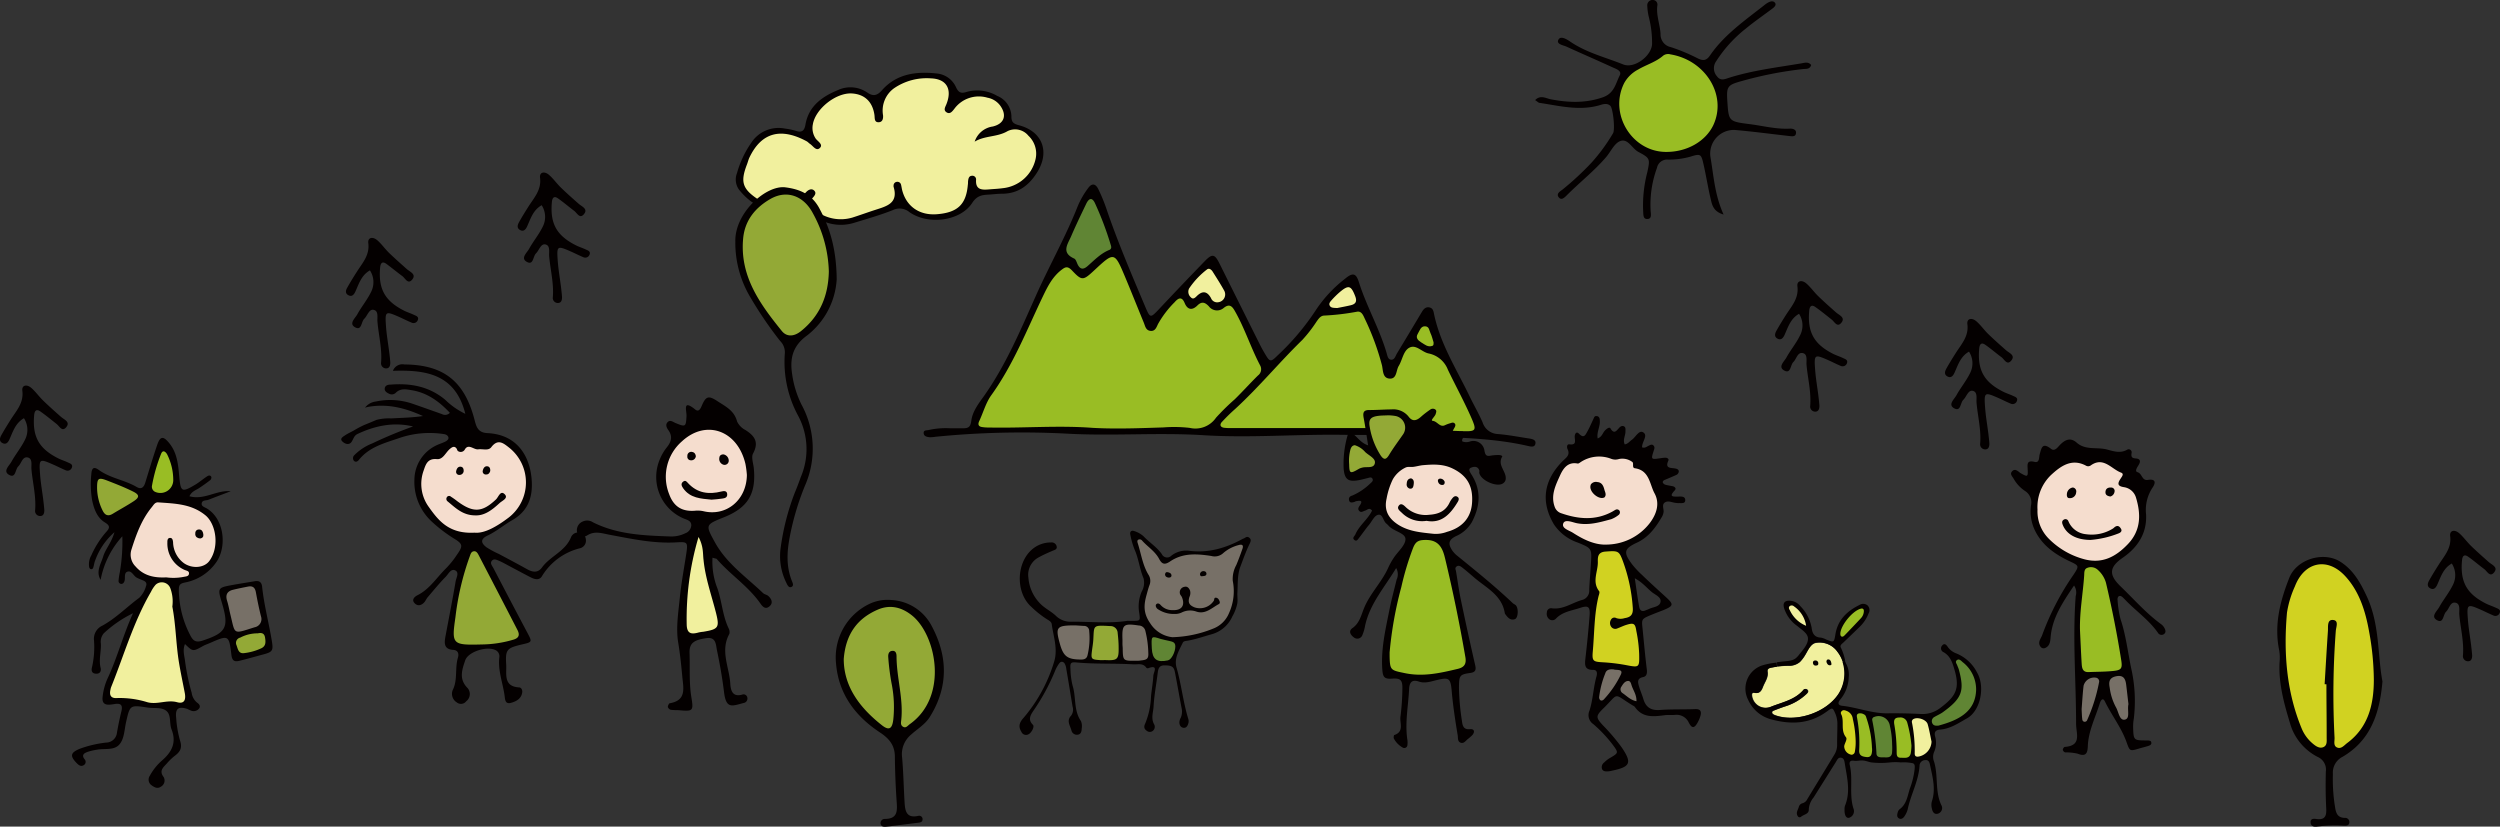 <?xml version="1.0" encoding="UTF-8"?> <svg xmlns="http://www.w3.org/2000/svg" viewBox="0 0 600 198.38"><rect x="0" y="0" width="600" height="198.38" fill="#333333" stroke="none"/><defs><style>.cls-1{fill:#040000;}.cls-2{fill:#f1f09e;}.cls-3{fill:#608534;}.cls-4{fill:#99bd24;}.cls-5{fill:#d1d221;}.cls-6{fill:#93a936;}.cls-7{fill:#f5ddce;}.cls-8{fill:#777067;}</style></defs><g id="レイヤー_2" data-name="レイヤー 2"><g id="レイヤー_1-2" data-name="レイヤー 1"><path class="cls-1" d="M88.78,64.89c-2.08,1.19-2.64,3.24-3.49,5.09-.33.72-.82,1.33-1.68.87S83,69.6,83.36,69c.72-1.28,1.48-2.52,2.27-3.75,1.34-2.13,3.14-4,2.76-6.91-.17-1.34,1.06-1.67,2.24-.61,1,.89,1.76,2,2.72,2.94,1.4,1.35,2.86,2.64,4.31,3.93.78.68,2.3,1.21,1.28,2.48s-1.65-.26-2.35-.79c-1.27-.94-2.49-1.95-3.76-2.89-1-.77-1.49-.37-1.6.83-.45,5.1,1.13,8,5.77,10.34.75.38,1.58.62,2.35,1,.53.24,1.26.45.91,1.27a1.08,1.08,0,0,1-1.52.57c-1-.4-2-.93-3-1.37-3.25-1.42-3.36-1.37-3.1,2.29.15,2.06.51,4.11.77,6.16.11.85.21,1.7.26,2.55,0,.65-.17,1.31-.88,1.37a1.22,1.22,0,0,1-1.33-1.39c.27-3.32-.59-6.54-.87-9.81-.09-1,.33-2.6-.93-2.85-1.1-.22-1.47,1.41-2.24,2.15s-.58,3-2.27,2c-1.46-.88.11-2.15.62-3.1,1-1.81,2.33-3.39,3.25-5.27A5.16,5.16,0,0,0,88.78,64.89Z"></path><path class="cls-1" d="M431.77,75.31c-2.09,1.2-2.64,3.25-3.49,5.1-.33.71-.83,1.32-1.68.86s-.62-1.25-.25-1.9c.71-1.27,1.48-2.52,2.26-3.75,1.35-2.12,3.14-4,2.77-6.91-.17-1.33,1.06-1.66,2.23-.6,1,.89,1.77,2,2.72,2.93,1.4,1.36,2.86,2.65,4.32,3.94.77.68,2.3,1.21,1.28,2.47s-1.65-.26-2.36-.78c-1.27-1-2.48-2-3.76-2.9-1-.76-1.49-.36-1.6.83-.45,5.11,1.13,8,5.77,10.34.76.38,1.58.62,2.36,1,.52.24,1.25.45.91,1.28a1.1,1.1,0,0,1-1.53.57c-1-.41-2-.94-3-1.38-3.24-1.42-3.36-1.36-3.09,2.3.15,2.06.51,4.1.77,6.16.1.84.2,1.69.26,2.54,0,.65-.17,1.31-.88,1.38a1.22,1.22,0,0,1-1.33-1.39c.27-3.33-.59-6.54-.88-9.81-.09-1,.34-2.6-.92-2.85s-1.48,1.4-2.24,2.14-.59,3-2.27,2c-1.46-.87.1-2.15.61-3.09,1-1.82,2.34-3.39,3.25-5.28A5.14,5.14,0,0,0,431.77,75.31Z"></path><path class="cls-1" d="M588.43,135.24c-2.09,1.19-2.64,3.24-3.49,5.09-.33.71-.82,1.33-1.68.87s-.62-1.25-.25-1.91c.71-1.27,1.48-2.51,2.26-3.74,1.35-2.13,3.15-4,2.77-6.91-.17-1.34,1.06-1.67,2.23-.61,1,.89,1.77,2,2.73,2.94,1.39,1.35,2.85,2.64,4.31,3.93.77.68,2.3,1.21,1.28,2.47s-1.65-.25-2.36-.78c-1.26-.94-2.48-2-3.75-2.89-1-.77-1.5-.37-1.6.83-.46,5.1,1.12,8,5.76,10.33.76.39,1.59.63,2.36,1,.53.24,1.26.45.91,1.27a1.09,1.09,0,0,1-1.52.57c-1-.41-2-.93-3-1.37-3.25-1.42-3.37-1.37-3.1,2.29.15,2.06.51,4.11.77,6.16.1.85.2,1.7.26,2.54,0,.66-.17,1.32-.88,1.38a1.22,1.22,0,0,1-1.33-1.39c.27-3.32-.59-6.54-.88-9.81-.08-1,.34-2.6-.92-2.85s-1.47,1.41-2.24,2.15-.59,3-2.27,2c-1.46-.88.1-2.15.62-3.1,1-1.81,2.33-3.39,3.25-5.27A5.16,5.16,0,0,0,588.43,135.24Z"></path><path class="cls-1" d="M472.56,84.39c-2.08,1.19-2.64,3.24-3.49,5.09-.33.72-.82,1.33-1.68.87s-.62-1.25-.25-1.91c.71-1.27,1.48-2.51,2.26-3.74,1.35-2.13,3.15-4,2.77-6.91-.17-1.34,1.06-1.67,2.24-.61,1,.89,1.76,2,2.72,2.94,1.39,1.35,2.85,2.64,4.31,3.93.78.68,2.3,1.21,1.28,2.47s-1.65-.25-2.35-.78c-1.27-.94-2.49-2-3.76-2.89-1-.77-1.5-.37-1.6.83-.45,5.1,1.12,8,5.76,10.33.76.39,1.59.63,2.36,1,.53.24,1.26.45.91,1.27a1.08,1.08,0,0,1-1.52.57c-1-.41-2-.93-3-1.37-3.25-1.42-3.36-1.37-3.1,2.29.15,2.06.51,4.11.77,6.16.1.85.21,1.7.26,2.55,0,.65-.17,1.31-.88,1.37a1.22,1.22,0,0,1-1.33-1.39c.27-3.32-.59-6.54-.87-9.81-.09-1,.33-2.6-.93-2.85-1.1-.22-1.47,1.41-2.24,2.15s-.58,3-2.27,2c-1.46-.88.11-2.15.62-3.1,1-1.81,2.33-3.39,3.25-5.27A5.16,5.16,0,0,0,472.56,84.39Z"></path><path class="cls-1" d="M130,49.25c-2.09,1.19-2.64,3.24-3.49,5.09-.33.71-.82,1.33-1.68.87s-.62-1.25-.25-1.91c.71-1.27,1.48-2.51,2.26-3.74,1.35-2.13,3.15-4,2.77-6.91-.17-1.34,1.06-1.67,2.23-.61,1,.89,1.77,2,2.73,2.94,1.39,1.35,2.85,2.64,4.31,3.93.77.68,2.3,1.21,1.28,2.47s-1.65-.25-2.36-.78c-1.26-.94-2.48-2-3.75-2.89-1-.77-1.5-.37-1.6.82-.46,5.11,1.12,8,5.76,10.34.76.39,1.59.63,2.36,1,.53.24,1.25.44.91,1.27a1.09,1.09,0,0,1-1.52.57c-1-.41-2-.93-3-1.37-3.25-1.42-3.37-1.37-3.1,2.29.15,2.06.51,4.11.77,6.16.1.85.2,1.69.26,2.54,0,.66-.17,1.32-.88,1.38a1.21,1.21,0,0,1-1.33-1.39c.27-3.33-.59-6.54-.88-9.81-.09-1,.34-2.6-.92-2.85-1.11-.22-1.48,1.41-2.24,2.15s-.59,3-2.27,2c-1.46-.88.1-2.15.62-3.1,1-1.81,2.33-3.39,3.25-5.27A5.16,5.16,0,0,0,130,49.25Z"></path><path class="cls-1" d="M5.75,100.37c-2.09,1.2-2.64,3.25-3.49,5.1-.33.71-.82,1.32-1.68.86s-.62-1.25-.25-1.9c.71-1.27,1.48-2.51,2.26-3.75,1.35-2.12,3.15-4,2.77-6.91-.17-1.33,1.06-1.66,2.23-.6,1,.89,1.77,2,2.73,2.93,1.39,1.36,2.85,2.65,4.31,3.94.77.68,2.3,1.21,1.28,2.47s-1.65-.26-2.36-.78c-1.26-1-2.48-2-3.75-2.9-1-.76-1.5-.36-1.6.83-.46,5.11,1.12,8,5.76,10.34.76.39,1.59.62,2.36,1,.53.24,1.25.44.91,1.27a1.09,1.09,0,0,1-1.52.57c-1-.41-2-.94-3-1.37-3.25-1.43-3.37-1.37-3.1,2.29.15,2.06.51,4.11.77,6.16.1.84.2,1.69.26,2.54,0,.65-.17,1.32-.88,1.38a1.21,1.21,0,0,1-1.33-1.39c.27-3.33-.59-6.54-.88-9.81-.09-1,.34-2.6-.92-2.85s-1.47,1.4-2.24,2.14-.59,3-2.27,2c-1.46-.88.1-2.16.62-3.1,1-1.82,2.33-3.39,3.25-5.28A5.16,5.16,0,0,0,5.75,100.37Z"></path><path class="cls-2" d="M435.85,154.32c-1.32.19-2,1.94-2.64,3A8.37,8.37,0,0,1,432,158.9a4,4,0,0,1-2.79.91c-.87,0-1.76.08-2.62.18-.39,0-.76.11-1.13.18-.59.11-1.32.19-1.18,1.05.21,1.41-.68,2.45-1.12,3.63-.33.87-.79,1.68-2,1.41-.5-.12-.68.17-.63.63a3.29,3.29,0,0,0,4.48,2.74c2.71-1.08,5.74-1.6,7.82-4a.64.64,0,0,1,1-.1c.37.39.07.73-.2,1a13,13,0,0,1-4.83,2.89c-.93.31-1.85.66-2.77,1-.3.13-.83.22-.63.73.07.22.43.39.7.49,5,1.8,12.21-.61,15.18-5.07a9.07,9.07,0,0,0,1-7.82,8,8,0,0,0-1.21-2.26A5.27,5.27,0,0,0,435.85,154.32Z"></path><path class="cls-1" d="M442.84,158.57a12.92,12.92,0,0,0-1-3.07c-.38-.61.21-.95.58-1.3,1.31-1.26,2.63-2.52,3.93-3.79a8.89,8.89,0,0,0,2.11-3.19,1.57,1.57,0,0,0-.23-1.9,1.6,1.6,0,0,0-1.91-.15c-3,1.46-5.24,3.58-5.81,7-.34,2.06-.33,2.06-2.24,1.31a4.15,4.15,0,0,0-1.26-.45c-1.55-.07-2.06-1-2.22-2.38a9.93,9.93,0,0,0-2.69-5.16,3.44,3.44,0,0,0-2.33-1.3c-1.44-.15-2,.5-1.55,1.88a8.36,8.36,0,0,0,2.35,3.56c.33.3.72.56,1.07.85.8.66,2.1,1.47,2.26,2.58.19,1.44-1.27,3-2.07,4a4.94,4.94,0,0,1-.85.92c-.94.73-2.3.66-3.44.82l-1.09.14.1,1c.86-.1,1.75-.16,2.62-.18a4,4,0,0,0,2.79-.91,8.37,8.37,0,0,0,1.23-1.61c.68-1,1.32-2.78,2.64-3a5.27,5.27,0,0,1,5.16,2.22,8,8,0,0,1,1.21,2.26Z"></path><path class="cls-1" d="M463.63,192.39a3.33,3.33,0,0,0,0,1.57c.14.78.52,1.59,1.47,1.32a1.41,1.41,0,0,0,.92-1.85c-1.72-3.38-.76-7.21-1.86-10.68a3,3,0,0,1,0-2.22,5.48,5.48,0,0,0,.27-3.78c-.31-1.12.19-1.58,1.21-1.65,2.45-.19,4.42-1.57,6.44-2.7,3.22-1.78,4.42-7.58,2.41-11a9.7,9.7,0,0,0-4.9-4.55,4.36,4.36,0,0,1-2.15-1.62c-.29-.43-.74-.95-1.26-.37a1,1,0,0,0,.13,1.59c1.77.9,2.28,2.62,2.76,4.26,1.38,4.66.28,6.45-3.51,9.28a7,7,0,0,1-4.71,1.36c-2.63-.13-5.3-.19-8-.15-3.68,0-7.12-1.41-10.73-1.81-.84-.08-1.19-.56-.54-1.4a8.8,8.8,0,0,0,2.11-5.38,5.63,5.63,0,0,0-.49-3.06,4.58,4.58,0,0,1-.41-1l-.62.23a9.07,9.07,0,0,1-1,7.82c-3,4.46-10.14,6.87-15.18,5.07-.27-.1-.63-.27-.7-.49-.2-.51.33-.6.63-.73.92-.37,1.84-.72,2.77-1a13,13,0,0,0,4.83-2.89c.27-.25.57-.59.2-1a.64.64,0,0,0-1,.1c-2.08,2.36-5.11,2.88-7.82,4a3.29,3.29,0,0,1-4.48-2.74c-.05-.46.13-.75.63-.63,1.21.27,1.67-.54,2-1.41.44-1.18,1.33-2.22,1.12-3.63-.14-.86.59-.94,1.18-1.05.37-.07.74-.13,1.13-.18l-.1-1a20,20,0,0,0-3.2.6,5.87,5.87,0,0,0-3.61,8.37,8.37,8.37,0,0,0,5.5,4.65c4.8,1.31,9.27,1.14,13.42-1.91,1.33-1,1.35-.9,2,.56a6.27,6.27,0,0,1,.48,2.67c0,1.58-.07,3.17-.06,4.76a4.4,4.4,0,0,1-.65,2.37c-2.16,3.58-4.34,7.12-6.5,10.69a1.8,1.8,0,0,1-1.17,1,1.24,1.24,0,0,0-.89.94c-.22.7-.75,1.39-.24,2.15a.52.52,0,0,0,.79.16c.63-.58,1.91-.62,1.86-1.75a4.88,4.88,0,0,1,1.15-2.88l5.32-8.47c.32-.5.56-1.2,1.29-1.08s.79.85.89,1.44c.53,3.35,1.42,6.69.05,10.06a2.37,2.37,0,0,0-.12.89c-.06,1.41.41,2.26,1.17,2a1.66,1.66,0,0,0,.95-2.24c-1.05-3.42-.05-7-.86-10.37-.17-.71.06-1.2,1-1.05.72.11,1.45-.13,2.17-.06s1.35.35,2,.46a19.83,19.83,0,0,0,4.49,0,13,13,0,0,1,2.57,0,10.92,10.92,0,0,1,2.91.2c.57.21.45.9.42,1.42a19,19,0,0,1-1.13,4.62c-.58,1.78-.76,3.75-2.47,5a1.44,1.44,0,0,0-.46.77c-.15.52-.26,1.09.29,1.42s1.05-.07,1.34-.51a5.63,5.63,0,0,0,.76-1.63c.73-3.55,2.62-6.8,2.85-10.49a1.36,1.36,0,0,1,1.29-1.35c.94-.14,1.12.58,1.25,1.28C463.85,186.58,464.63,189.44,463.63,192.39Z"></path><path class="cls-1" d="M438.34,158.85c.14.41.33.84.84.82s.37-.37.31-.66-.22-.72-.65-.75S438.37,158.52,438.34,158.85Z"></path><path class="cls-1" d="M435.66,158.52c-.29,0-.56.15-.55.53s.22.71.68.69.61-.15.6-.52A.66.66,0,0,0,435.66,158.52Z"></path><path class="cls-3" d="M465.18,174.16c4.87-1.3,8.93-3.33,9.09-8.59a8.31,8.31,0,0,0-3.26-6.68c-.36-.33-.84-.86-1.35-.46s-.07.84.08,1.26.3.69.4,1.06c1.33,5,.85,6.78-3.86,10.18-.61.44-1.32.73-2,1.13a1.14,1.14,0,0,0-.51,1.56C464.09,174.22,464.64,174.18,465.18,174.16Z"></path><path class="cls-3" d="M454.11,178.73a21.19,21.19,0,0,0-.53-4.49,2.74,2.74,0,0,0-3.71-2.19.68.68,0,0,0-.52.86,53,53,0,0,1,1,7.85c0,1.1,1,1,1.73,1s1.79.21,2-1A12.48,12.48,0,0,0,454.11,178.73Z"></path><path class="cls-2" d="M463.57,178c-.3-1.4-.53-2.82-.93-4.2-.31-1.06-2.25-1.74-3.28-1.29a.75.75,0,0,0-.49.9,34.25,34.25,0,0,1,.66,7.43c0,.72.43.85,1.07.71A3.8,3.8,0,0,0,463.57,178Z"></path><path class="cls-4" d="M458.75,178.94a30.09,30.09,0,0,0-1-5.47,1.68,1.68,0,0,0-1.86-1.27c-1.06,0-1.42.42-1.28,1.54a38.88,38.88,0,0,1,.59,6.73c0,.72,0,1.4,1,1.39s2.06.27,2.38-1.07A13,13,0,0,0,458.75,178.94Z"></path><path class="cls-4" d="M449.27,179.45a24.85,24.85,0,0,0-1.25-6.9c-.16-.42-.18-.88-.67-1.1a1.72,1.72,0,0,0-1.3-.21c-.58.23-.4.75-.33,1.17a32.8,32.8,0,0,1,.48,7.66c-.07,1.29.76,1.5,1.7,1.62,1.19.15,1.35-.7,1.4-1.58A3.31,3.31,0,0,0,449.27,179.45Z"></path><path class="cls-5" d="M445.35,177.57a26.29,26.29,0,0,0-.67-5,2.32,2.32,0,0,0-1.39-1.91c-.4-.15-.87-.39-1.27,0s-.15.71,0,1.06c.57,1.68-.27,3.59,1,5.2.42.51-.31,1.41-.41,2.16a2.08,2.08,0,0,0,1.78,2.06.84.84,0,0,0,.77-.7A12.73,12.73,0,0,0,445.35,177.57Z"></path><path class="cls-4" d="M446.71,146.05l-.21.06c-1.94.57-4.67,3.91-4.82,5.88,0,.3,0,.62.28.77s.58-.1.78-.31c1.3-1.35,2.59-2.7,3.87-4.07a2.56,2.56,0,0,0,.71-1.62C447.35,146.33,447.22,146,446.71,146.05Z"></path><path class="cls-2" d="M433.47,150.19a6.88,6.88,0,0,0-2.91-4.66.8.8,0,0,0-1-.08c-.38.3-.2.7,0,1A7.33,7.33,0,0,0,433.47,150.19Z"></path><path class="cls-1" d="M228.12,102.79c1,0,2,0,3,0,1.29,0,1.81-.31,2-1.84.28-2.19,1.72-4.07,3-5.85,5.29-7.48,8.8-15.86,12.5-24.14,3.23-7.23,7.14-14.13,10.05-21.51a20.27,20.27,0,0,1,2.48-4.3c.9-1.25,1.79-1.12,2.47.3a40.09,40.09,0,0,1,1.9,4.6c2.74,8.08,6.11,15.91,9.42,23.76,1.07,2.52,1.22,2.48,3,.62q5.55-5.91,11.18-11.73c1.83-1.89,2.41-1.76,3.57.57q4.78,9.62,9.58,19.22c.39.8.82,1.57,1.27,2.33,1.23,2.11,1.4,2.15,3.08.49a59.47,59.47,0,0,0,9.19-10.89,31.34,31.34,0,0,1,7-7.52c1.83-1.52,2.63-1.38,3.32.8,1.83,5.82,4.93,11.14,6.65,17,.18.63.31,1.51,1,1.62.93.14,1.12-.89,1.5-1.51,2-3.3,4-6.64,6-10,.41-.69,1-1.26,1.89-1,.75.21.87.89,1,1.56,1.49,7.17,5.43,13.29,8.54,19.76,1,2.08,2.18,4.1,3.11,6.23a4,4,0,0,0,3.68,2.81c2.53.2,5,.7,7.56,1.08.67.1,1.51.3,1.46,1.06-.08,1.14-1.09.89-1.81.72-7.81-1.81-15.8-1.92-23.75-2.36-7-.38-13.94-.22-20.91-.32-11.07-.15-22.16.79-33.19.1s-21.9.24-32.87-.38a208.83,208.83,0,0,0-31.52.76,7.43,7.43,0,0,1-1.32.11c-.66-.07-1.44-.2-1.47-1s.75-.6,1.25-.75A19.11,19.11,0,0,1,228.12,102.79Z"></path><path class="cls-4" d="M262.3,102.69c-8.17-.63-16.35.07-24.53-.08-.66,0-1.33,0-2-.11-.85-.09-1.15-.55-.79-1.36,1-2.11,1.6-4.44,2.93-6.29,5.28-7.34,8.54-15.7,12.4-23.76,1.11-2.31,2.24-4.56,4.3-6.21,1-.78,1.55-1.15,2.69.05,2.39,2.53,2.66,2.41,5.33-.06,4.8-4.47,4.84-4.47,7.39,1.59,1.54,3.67,3,7.36,4.52,11.05.32.81.47,1.78,1.57,1.9s1.41-.78,1.79-1.6a23.49,23.49,0,0,1,4-5.27c.87-1,1.73-1.48,2.42.19s1.83,1.8,3.05.59c1.07-1.06,1.84-.76,2.76.2a2.45,2.45,0,0,0,3.57.38c1.47-1.18,2.11-.26,2.76.91,2.34,4.15,3.77,8.72,6,12.94a1.87,1.87,0,0,1-.55,2.37C300,92,298.21,94,296.34,95.83a55,55,0,0,0-4.49,4.41,6,6,0,0,1-6.33,2.45,33.11,33.11,0,0,0-6.3-.11C273.58,102.76,268,103,262.3,102.69Z"></path><path class="cls-4" d="M323.28,102.73H295.75a11.85,11.85,0,0,1-2-.07c-.91-.15-1.07-.77-.49-1.4,1-1.06,2-2.07,3.06-3C302.07,93,307,87,312.53,81.61A32.87,32.87,0,0,0,316,77.14c.47-.64.91-1.34,1.75-1.4a58.18,58.18,0,0,0,7.88-.92c1.2-.26,1.59,1,2,1.84a61.87,61.87,0,0,1,4,10.86c.36,1.27.08,3.32,2,3.35,1.65,0,1.41-2,2.07-3.05.91-1.5,1.11-3.74,2.68-4.44s2.92,1.16,4.54,1.46a6.27,6.27,0,0,1,4.58,3.91c1.77,3.69,3.73,7.28,5.39,11s1.55,3.86-2.44,3.71-7.74-.28-11.6-.52C333.68,102.64,328.48,102.77,323.28,102.73Z"></path><path class="cls-3" d="M266.68,59.2a.67.67,0,0,1-.44.78c-2.1.85-3.61,2.48-5.27,3.92-1,.86-1.75.76-2.34-.45-.24-.5-.42-1.22-.83-1.4-3.2-1.42-1.52-3.49-.72-5.36,1.13-2.63,2.38-5.22,3.62-7.8.52-1.07,1.28-1.75,2.05-.22a77,77,0,0,1,3.86,10.21A1.65,1.65,0,0,1,266.68,59.2Z"></path><path class="cls-2" d="M292.36,72.54a1.57,1.57,0,0,1-1.72-1c-.95-1.69-2.06-1.81-3.42-.47-.39.39-.88.86-1.39.31a1.78,1.78,0,0,1-.46-2.12,19.36,19.36,0,0,1,4.28-4.57c.51-.43,1.07,0,1.38.49.94,1.49,1.91,3,2.75,4.52A1.89,1.89,0,0,1,292.36,72.54Z"></path><path class="cls-2" d="M320.91,73.93c-.85-.06-1.47,0-1.77-.57s.17-1,.53-1.42a22,22,0,0,1,1.89-1.85c2.12-1.78,2.71-1.55,3.69,1,.49,1.27.11,1.89-1.08,2.17S321.8,73.75,320.91,73.93Z"></path><path class="cls-4" d="M344.06,82.17c0,.3.06.7-.28.83-1.07.41-1.85-.32-2.66-.81s-1.46-1.13-.83-2.12c.43-.7.67-1.79,1.71-1.76s1,1,1.33,1.68S343.82,81.43,344.06,82.17Z"></path><path class="cls-1" d="M186.39,50.35c-3.87,0-6.68-1.94-9-4.8a4.16,4.16,0,0,1-.51-4,24,24,0,0,1,3.4-7.25,7.8,7.8,0,0,1,8.11-3.44,16.18,16.18,0,0,1,2.51.51c1.48.52,2.14.1,2.41-1.47.76-4.43,4-6.72,7.77-8.27a7.12,7.12,0,0,1,7.08.59c1.33.92,2.32.8,3.52-.57,3.54-4,8.32-4.56,13.27-4a5.62,5.62,0,0,1,4.5,3.3c.69,1.49,1.41,1.48,2.72,1.06a9.46,9.46,0,0,1,7.15,1,5.44,5.44,0,0,1,3.42,5c0,1.37.59,1.72,1.81,2.05,5.73,1.52,7.48,6.47,4.28,11.44-2,3.12-4.58,5-8.4,5-1.07,0-2.14.15-3.21.21-1.61.08-2.79.29-3.9,2-2.82,4.35-10.53,5.38-15.06,2.2a3.69,3.69,0,0,0-4.06-.45c-3,1.18-6.09,2.06-9.16,3a10.78,10.78,0,0,1-10.29-2.12c-2-1.66-3.79-2.12-6.12-1.23A9.07,9.07,0,0,1,186.39,50.35Z"></path><path class="cls-2" d="M233.92,34c2.44-1.5,5.4-1.05,7.9-2.53a4.11,4.11,0,0,1,5,1.11,5.87,5.87,0,0,1,1.72,5.59,9,9,0,0,1-7.92,7c-1.06.15-2.13.19-3.2.28-1.73.15-3.33.17-3.16-2.32a.89.89,0,0,0-1.05-.94c-.66.06-.78.63-.86,1.17-.05.32,0,.64-.07,1-.41,4.71-2.45,6.65-7.39,7.05-4.21.34-7.38-1.86-8.38-5.82-.1-.42-.15-.85-.26-1.26a.89.89,0,0,0-1-.69.88.88,0,0,0-.79.87.84.84,0,0,0,0,.31c1.21,4-1.71,4.68-4.42,5.56-1.83.59-3.64,1.26-5.48,1.84A9.84,9.84,0,0,1,196,50.73c-1.29-.83-2.2-1.83-.84-3.38.43-.5.84-1.09.19-1.66s-1.45-.06-1.93.47c-1.63,1.77-3.82,2.31-6,2.83a6,6,0,0,1-4.67-.63c-4.59-2.83-5.18-4.49-3.47-8.92.19-.5.31-1,.53-1.52,3-6.4,7.84-7.23,13.81-4,.28.15.49.42.76.6.76.49,1.5,1.84,2.38,1s-.48-1.56-1-2.27a4.51,4.51,0,0,1-.68-3.38c.61-3.75,5.58-7.68,9.39-7.44,3.07.2,4.95,2,5.4,5.18.1.7-.09,1.72.95,1.73s1.18-.94,1.11-1.68a6.6,6.6,0,0,1,2.66-6.49,13.88,13.88,0,0,1,8.85-2.36c3.73.13,5.12,2.57,3.72,6.14-.27.7-.82,1.46,0,2s1.35-.17,1.84-.78a7.3,7.3,0,0,1,8-2.72A4.89,4.89,0,0,1,240,25.28c1.71,2.32,1.09,4.4-1.73,5.08A5.35,5.35,0,0,0,233.92,34Z"></path><path class="cls-1" d="M413.66,51.49c-2.42-.72-2.73-2.23-3.05-3.54-.68-2.84-1.13-5.74-1.78-8.59-.55-2.44-.73-2.51-3.14-1.76a18.86,18.86,0,0,1-5.42.7,2.47,2.47,0,0,0-2.6,2,25.67,25.67,0,0,0-1.51,10.42c.06.69.26,1.73-.65,1.83-1.22.14-1.08-1-1.15-1.82a31.51,31.51,0,0,1,1-9.42c.67-3.17.71-3.33-2.16-4.86-1.55-.83-2.51-3.34-4.4-2.57-1.39.57-2.21,2.5-3.31,3.8-2.87,3.35-6.35,6.07-9.45,9.18-.48.47-1.21,1.27-1.84.61-.89-.94.24-1.55.84-2A69.86,69.86,0,0,0,382,39,43.61,43.61,0,0,0,387.12,32c.56-.85,0-6-.64-6.61-.88-.78-1.9-.32-2.78-.08-4.79,1.32-9.45.09-14.14-.61-.32,0-.6-.35-1.13-.67,1.28-1.31,2.57-.44,3.7-.21,4.26.82,8.38,1,12.62-.49,2.73-1,3-3.31,4-5.26.54-1.1-.93-1.54-1.76-1.92-3.65-1.68-7.35-3.27-11-4.94-.81-.37-2.49-.58-2-1.63s1.87-.27,2.83.39c3.87,2.66,8.44,3.77,12.73,5.49,2.72,1.11,6.92-2.1,6.95-5a25.21,25.21,0,0,0-.73-6.17,13.44,13.44,0,0,1-.42-2.88A1.27,1.27,0,0,1,396.77,0a1.1,1.1,0,0,1,1,1.29c-.33,2.37.64,4.57.76,6.88A3.09,3.09,0,0,0,401,11.31,44.36,44.36,0,0,1,407.44,14c1.35.66,2.13.55,3-.75,3.46-5,8.43-8.4,13.11-12.1a5,5,0,0,1,.92-.6c.58-.3,1.27-.37,1.6.24.24.45-.23.92-.62,1.21-2.14,1.62-4.36,3.13-6.43,4.84a31.9,31.9,0,0,0-7.11,7.81,2.91,2.91,0,0,0,.18,3.68c.91,1.21,1.95.62,3,.3,5.62-1.76,11.44-2.45,17.22-3.42.78-.13,1.67-.46,2.37.38-.32,1.14-1.31.89-2.09,1a90.79,90.79,0,0,0-14.7,2.9c-3.32.91-3.55,1.32-3.33,4.76.32,4.87.32,4.9,5.33,5.54,3.26.41,6.46,1.28,9.8,1.08.59,0,1.36.22,1.36.93,0,1.07-.88.93-1.59.85-4.37-.49-8.72-1.08-13.1-1.46a5.68,5.68,0,0,0-5.86,6.46C411.28,42.11,411.5,46.72,413.66,51.49Z"></path><path class="cls-4" d="M399.81,36.46c-8.2-.05-13.72-9.17-10-16.53a8.09,8.09,0,0,1,3.36-3.25c2-1.18,4.25-1.79,6-3.33a2,2,0,0,1,1.74-.3c8.46,1.41,13.63,9.85,10.28,17C409.38,33.83,405,36.5,399.81,36.46Z"></path><path class="cls-1" d="M571.79,163.54c-.68,8.09-3.09,14.29-9.57,18.09a4.25,4.25,0,0,0-2.33,4.13,42.29,42.29,0,0,0,.42,7.29c.26,1.52.29,3.3,2.62,3.24a1,1,0,0,1,.92,1c0,.84-.7.91-1.29.87a34.37,34.37,0,0,0-6.57.23c-.63.08-1.29-.09-1.42-.82-.19-1.15.72-1.12,1.41-1,2.11.26,2.41-.84,2.31-2.62-.15-2.92-.16-5.85-.09-8.77a3.31,3.31,0,0,0-1.94-3.51,13.09,13.09,0,0,1-6.71-8.28c-1.42-4.68-2.69-9.37-2.46-14.33a11.39,11.39,0,0,0-.07-2.92c-1.28-6.12.19-11.85,2.42-17.48,1.76-4.44,8.19-6.44,12.28-3.82,3,1.92,4.68,4.82,6.17,8C571.2,149.67,570.58,157.26,571.79,163.54Z"></path><path class="cls-5" d="M558.34,164.23c0,4.27.07,8.54.06,12.8,0,.81.16,1.85-.77,2.27s-1.86-.22-2.61-.87a9.37,9.37,0,0,1-2.58-3.5c-3.73-9-4.4-18.39-3.56-27.93a24.28,24.28,0,0,1,1.9-6.28c2.27-5.89,7.77-7.1,12.07-2.45,3.39,3.67,4.86,8.42,5.72,13.24a65.75,65.75,0,0,1,1.15,11.62c0,5.84-1.27,11.38-6.37,15.18-.74.55-1.49,1.58-2.53,1.05-.86-.44-.48-1.54-.53-2.35a200.17,200.17,0,0,1,.3-25.57c.07-1,.81-2.57-.73-2.65-1.38-.07-1.09,1.62-1.16,2.65-.29,4.25-.53,8.51-.79,12.77Z"></path><path class="cls-1" d="M213.87,144a11.57,11.57,0,0,1,9.73,6.23c3.91,7.3,4.05,14.67-.46,21.86-1.13,1.8-3,2.86-4.51,4.25a6.09,6.09,0,0,0-2.12,5.51c.31,3.52.37,7.06.58,10.58.12,2.06.35,4.06,3.33,3.37a.81.81,0,0,1,1,.79c0,.62-.4.79-.93.85-2.53.31-5.06.64-7.6.94-.61.08-1.31.12-1.53-.6a1,1,0,0,1,1-1.24c3.14,0,3-2,2.83-4.26q-.36-5.3-.42-10.61c0-2.71-1.25-4.34-3.56-5.87-5.94-3.91-10-9.29-10.57-16.67A14.23,14.23,0,0,1,208.53,145,10.09,10.09,0,0,1,213.87,144Z"></path><path class="cls-6" d="M202.5,158.14c.48-6,3.28-9.72,8.17-11.83,3-1.29,5.76-.56,8.2,1.39,5.86,4.69,8.86,19.48-.55,26.12-.47.34-.89,1-1.57.61s-.51-1.06-.45-1.63c.55-5.15-1.12-10.14-1.13-15.26,0-.63-.14-1.32-.89-1.34-1,0-1.16.84-1.1,1.55a57,57,0,0,0,.77,6.13,28.78,28.78,0,0,1,.45,8.73c-.25,2.29-1,2.8-2.7,1.48C206.33,169.88,202.49,164.74,202.5,158.14Z"></path><path class="cls-1" d="M29.36,128.71a21.42,21.42,0,0,0-5.21,10.45c-1.21-2,.09-3.84.62-5.61s2-3.31,2.7-5.82a16.23,16.23,0,0,0-4.63,6.79c-.23.53-.27,1.14-.46,1.69a.49.49,0,0,1-.67.36.76.76,0,0,1-.31-.46,4.31,4.31,0,0,1,.52-2.83,22.06,22.06,0,0,1,3.62-5.67c.83-.9.9-1.45-.36-2.22-1.94-1.19-2.66-3.33-3.09-5.46a23,23,0,0,1-.17-6.14c.1-1.54.63-1.85,1.8-1,2.76,2,6.2,2.39,9.07,4.08,1.21.71,1.77,0,2.1-1.12.93-3,1.82-6,2.83-8.95.73-2.15,1.46-2.22,2.91-.43,1.9,2.34,2.14,5.19,2.39,8,.33,3.69.61,3.88,3.85,1.95,1-.6,1.88-1.38,2.85-2,.33-.23.77-.32,1,.14a.86.86,0,0,1-.25.76c-.84.66-1.72,1.28-2.62,1.88s-1.8.78-2.39,2c3.56,1,6.51-1.54,9.91-1.2-1.78.68-3.57,1.35-5.35,2.05-.59.23-1.53,0-1.62.92-.07.66.73.86,1.2,1.14,4.21,2.49,4.89,9.08,2.39,12.8a11.82,11.82,0,0,1-7.64,5c-1.22.26-1.44.63-1.43,1.9a24,24,0,0,0,2.7,10.68c.67,1.35,1.33,1.9,2.95,1.37,5.71-1.86,6.45-3.16,4.71-9-1.1-3.69-1.1-3.7,2.66-4.39,1.73-.31,3.46-.58,5.19-.87,1-.18,1.65.13,1.78,1.32.46,4.38,1.61,8.64,2.33,13,.4,2.38.15,2.66-2.15,3.27-1.89.51-3.77,1.05-5.66,1.51-1.14.28-1.72,0-1.89-1.41-.59-4.84-.66-4.83-5.22-2.84-.54.23-1.1.42-1.61.7-2.41,1.35-2.41,1.36-4.31-.48-.61,1.41-.16,2.74,0,4A52.73,52.73,0,0,0,46,166.27a3.73,3.73,0,0,0,1.2,2.28c.47.34,1,.75.64,1.41a1.65,1.65,0,0,1-1.82.65,8.18,8.18,0,0,1-1.06-.47c-2.14-.68-2.93-.09-2.68,2.12a26.16,26.16,0,0,0,.93,5.48c.6,1.77,0,2.74-1.31,3.69A13.76,13.76,0,0,0,40,183.28c-.85.92-1.87,1.72-.72,3.22a1.68,1.68,0,0,1-.68,2.31c-.76.55-1.52.17-2.16-.3a1.64,1.64,0,0,1-.48-2.33,13.28,13.28,0,0,1,2.92-3.66c2.33-2,3.54-4.29,2.3-7.44-.57-1.44-.05-3.43-1.21-4.43s-3-.59-4.51-.83c-4.26-.66-4.26-.64-5.19,3.43-.43,1.9-.42,4.16-1.71,5.52s-3.51.82-5.31,1.16a14.29,14.29,0,0,0-2.28.54c-.77.29-1.46.72-.69,1.72a.92.92,0,0,1-.26,1.49c-.6.32-1.08,0-1.54-.46-1.76-1.77-1.61-2.59.73-3.54a27.08,27.08,0,0,1,6.27-1.46,2.63,2.63,0,0,0,2.58-2.32c.3-1.73.65-3.46,1.07-5.16s-.3-2-1.69-1.76a11.13,11.13,0,0,1-1.16.14c-1.27.08-1.79-.53-1.66-1.78a14.14,14.14,0,0,1,1.2-4.52c2.3-4.87,3.62-10.12,6.1-15.64a28.55,28.55,0,0,0-7,4.8,3.13,3.13,0,0,0-.71,2.49c.1,1.94-.55,3.87-.06,5.82.2.82-.17,1.39-1,1.4-1.09,0-1.31-.69-1.06-1.6a21.53,21.53,0,0,0,.47-6.4,3.46,3.46,0,0,1,2-3.53c3.27-1.79,5.88-4.5,8.86-6.69a6.2,6.2,0,0,0,1.61-2.76c.29-.69,0-1.12-.65-1.39s-1.09-.42-1.6-.71c-.74-.42-1.17-1.64-2.07-1.44-1.05.23-.58,1.47-.82,2.25-.13.41-.37.73-.79.72a.7.7,0,0,1-.64-.82,15.38,15.38,0,0,1,.3-2A43.07,43.07,0,0,0,29.36,128.71Z"></path><path class="cls-2" d="M41.36,145.58c.81,4.2.86,8.48,1.48,12.7.41,2.7,1,5.36,1.51,8.05.33,1.79-.24,2.64-1.85,2.2-2.42-.66-4.71.65-7.14,0a22.26,22.26,0,0,0-7.22-1c-1.47.12-1.95-.6-1.63-2a3.65,3.65,0,0,1,.14-.57c3.1-7.68,5.38-15.71,9.59-22.93a7.37,7.37,0,0,1,1.12-1.7,2.18,2.18,0,0,1,3.53.88A9.14,9.14,0,0,1,41.36,145.58Z"></path><path class="cls-7" d="M39.91,138.57c-2.77.14-5.38-.32-7.38-2.62a4,4,0,0,1-1-4c1.15-3.64,2.43-7.22,4.9-10.23.45-.55.76-1.21,1.55-1.15,4,.29,7.95.34,11.32,3.1,2.6,2.14,3.42,7.69.91,11-1.26,1.66-4.11,1.86-6.07.49a6.41,6.41,0,0,1-2.6-5c-.05-.44-.12-1.09-.74-1.06s-.64.65-.63,1.12a6.89,6.89,0,0,0,4.11,6.55c.42.2,1.08.23,1.08.81,0,.79-.75.75-1.28.87A12.76,12.76,0,0,1,39.91,138.57Z"></path><path class="cls-8" d="M59.63,140.76c1.14-.18,1.6.37,1.79,1.42.35,1.92.74,3.83,1.21,5.72a2,2,0,0,1-1.54,2.65c-5.25,1.65-4.6,1.81-5.77-2.94-.28-1.14-.47-2.3-.82-3.42-.43-1.4,0-2.29,1.41-2.64C57.14,141.25,58.39,141,59.63,140.76Z"></path><path class="cls-6" d="M23.3,117.11c0-2.35.29-2.61,2.52-1.74C27.9,116.18,30,117,32,118c1.49.75,1.5,1.35.12,2.27-1.62,1.07-3.36,2-5,3-1.25.79-2,.32-2.54-.84A12.51,12.51,0,0,1,23.3,117.11Z"></path><path class="cls-4" d="M41.58,115.07A3.09,3.09,0,0,1,37.14,118a1.36,1.36,0,0,1-.65-1.51,39.2,39.2,0,0,1,2.18-7.59c.41-1,1.06-.52,1.45.16A13.79,13.79,0,0,1,41.58,115.07Z"></path><path class="cls-6" d="M61.88,152c.86-.19,1.56-.06,1.73,1s.24,2-.84,2.56a13.32,13.32,0,0,1-4.19,1.19c-1.34.18-1.49-1-1.81-1.88a1.3,1.3,0,0,1,.88-1.84A9,9,0,0,1,61.88,152Z"></path><path class="cls-1" d="M48.06,129.24c-.63-.05-1.14-.33-1.2-1s.24-1.18.94-1.17.93.6,1,1.19S48.6,129.14,48.06,129.24Z"></path><path class="cls-1" d="M335.08,136.33c-2.76,4.6-6.27,8.5-7.44,13.75a10.3,10.3,0,0,1-.67,2.34,1.29,1.29,0,0,1-2,.59c-.86-.61-1.4-1.55-.39-2.26,1.69-1.18,2.07-3,2.74-4.67,1.41-3.56,4.25-6.27,5.82-9.75a17.89,17.89,0,0,1,1.34-2.42c1-1.54,2.88-3.08,2.83-4.56s-2.89-1.81-4.08-3.21a4.47,4.47,0,0,0-.44-.43c-.83-.6-.9-2.25-1.89-2.18s-1.57,1.49-2.27,2.35c-.84,1-1.61,2.13-2.43,3.18-.29.36-.6,1-1.17.51s.08-.89.26-1.32c.94-2.18,3-3.6,4-5.7-.65-.85-1.15-.15-1.67,0s-.94.56-1.4.08-.13-.92.16-1.36c.78-1.16.08-1.17-.81-1-.19,0-.38.15-.57.21-.52.15-1.08.26-1.23-.43s.31-1,.81-1.13a14.37,14.37,0,0,0,4.31-2.91c.31-.27.7-.59.55-1-.24-.67-.82-.35-1.28-.25s-1.19.31-1.79.43c-2.7.55-3.65,0-3.89-2.65a24.69,24.69,0,0,1,.9-7.91c.27-1.13.92-.84,1.57-.32,1,.81,1.7,2,3.4,2.58-.38-2.38-.67-4.47-1.06-6.53-.24-1.25-.12-2,1.42-1.95,1.74,0,3.48-.14,5.22-.15a4.68,4.68,0,0,1,4.1,1.69c1,1.36,2,1,3.09,0a22.29,22.29,0,0,1,2.19-1.68,1,1,0,0,1,1.15,0c.41.31.21.7.1,1.1-.18.62-1.38,1.56-.69,1.64,1.13.12,1.71,1.69,3,1a7.51,7.51,0,0,1,1.15-.42c.39-.13.81-.32,1.14.08s-.05.91-.29,1.33a6.74,6.74,0,0,0-.35.82,1.91,1.91,0,0,0,.62.2c.78,0,1.59-.88,2.31-.17s-.89,1.27-.47,2.1a2.64,2.64,0,0,0,1.84,0,2.66,2.66,0,0,1,3.44,2.16c.23,1.41.69,1.4,1.73,1.21a11.11,11.11,0,0,1,1.83-.11c.31,0,.82.19.71.38-1.27,2.1,1.16,3.6.82,5.53a1.39,1.39,0,0,1-.71.94c-1.51.9-5.21-.76-5.6-2.51-.05-.19.05-.42,0-.61-.35-1.09-1.25-1-2-.69s-.26,1,0,1.47c2.52,3.82,2.25,7.69.21,11.58a8.15,8.15,0,0,1-3.85,3.39c-1.71.86-1.93,1.79-.89,3.38a6.06,6.06,0,0,0,1.25,1.33c4.53,3.68,9.07,7.34,13.31,11.36.22.21.54.31.74.53.68.72.56,3-.22,3.3-1.06.39-1.71-.35-2.27-1.12a.84.84,0,0,1-.16-.27c-.66-4.26-4.25-6-7.13-8.4-1-.85-2-1.74-3.06-2.56-.39-.31-.89-.66-1.38-.29s-.22.74-.15,1.15c.38,2.22.67,4.46,1.13,6.67q1.67,8,3.48,15.9c.27,1.2,0,1.68-1.25,1.85-2.55.35-2.61.67-2.65,3.53a58.71,58.71,0,0,0,.71,7.95c.15,1.16.34,2.17,2,2,1-.09,1.15.69.48,1.44a11.08,11.08,0,0,1-1.15,1c-.45.4-.85,1-1.53.84-.9-.25-.7-1.11-.81-1.8-.59-3.53-1.13-7.07-1.44-10.64-.27-3.12-.66-3.33-3.64-2.61-1.4.34-2.81.84-4.23.35-1.75-.61-2.28.33-2.35,1.75-.19,4-1,7.94-.46,11.95a4.86,4.86,0,0,1,.05,1.52.75.75,0,0,1-1.13.62,5.4,5.4,0,0,1-2.12-2.17c-.11-.21,0-.79.07-.83,2.47-.8,1.29-2.9,1.51-4.42a57.75,57.75,0,0,0,.46-6.44c.07-2.31-.33-2.86-2.6-2.68-1.74.13-2.07-.49-2.2-2-.4-5,.75-9.79,1.71-14.6.48-2.41,1.13-4.78,1.71-7.17A3,3,0,0,0,335.08,136.33Z"></path><path class="cls-4" d="M333.51,156.58a90.81,90.81,0,0,1,2.81-15.7,67.84,67.84,0,0,1,2.83-9.41c.63-1.54,1.32-1.9,3.13-1.88,3.39,0,4.09,2.54,4.59,4.64q2.79,11.66,4.82,23.48c.28,1.63-.23,2.44-1.87,2.83-4.19,1-8.32,1.94-12.72,1-3.31-.69-3.52-.65-3.59-4.05Z"></path><path class="cls-7" d="M344,128.11c-2.94-.32-5.91-.54-8.51-2.23-2.27-1.49-3.36-3.42-2.7-6.25a17.69,17.69,0,0,1,1.49-4.6,6.94,6.94,0,0,1,2.86-2.72c.74-.4,1.11-.19,1.9-.25s1.66-.35,2.51-.42c2.36-.2,4.67-.31,6.92.73,3.6,1.68,5.12,4.25,4.82,8.37-.26,3.51-2.32,5.88-6,6.9A7.54,7.54,0,0,1,344,128.11Z"></path><path class="cls-6" d="M333.07,99.68a10.16,10.16,0,0,1,1.95.18,2.85,2.85,0,0,1,1.64,4.5c-1.11,1.6-2.28,3.16-3.28,4.82-.69,1.13-1.21,1.28-2,.16a18.07,18.07,0,0,1-2.64-6.83c-.37-1.91.25-2.52,2.28-2.73C331.65,99.71,332.27,99.72,333.07,99.68Z"></path><path class="cls-6" d="M325.17,106.85a5.58,5.58,0,0,1,2.48,1.64c.87.83,2.49,1.5,2.33,2.6-.21,1.46-2,.82-3.09,1.15a3.19,3.19,0,0,0-.84.33c-2,1.17-2.21,1.08-2.25-1.12a10.56,10.56,0,0,1,.32-3.62C324.29,107.34,324.53,106.9,325.17,106.85Z"></path><path class="cls-1" d="M342.38,125a6.87,6.87,0,0,1-5.92-1.91c-.53-.51-1.29-1-.74-1.74s1.23-.06,1.71.41a6.92,6.92,0,0,0,5.63,1.78c2.24-.14,3.93-.91,4.88-3a5.23,5.23,0,0,1,.66-1c.27-.33.64-.59,1.06-.38.61.3.49.8.21,1.28C348.12,123.35,346,125.69,342.38,125Z"></path><path class="cls-1" d="M338.65,114.8c.73.27.71.87.63,1.48s-.24,1.06-.9,1a1,1,0,0,1-.77-1.15C337.64,115.42,337.88,114.9,338.65,114.8Z"></path><path class="cls-1" d="M346.73,115.66c0,.38-.09.63-.4.71a1,1,0,0,1-1.16-.67c-.19-.44,0-.82.49-.83A1.15,1.15,0,0,1,346.73,115.66Z"></path><path class="cls-1" d="M371.25,147a1.61,1.61,0,0,0,.54,1.58,1.19,1.19,0,0,0,1.62-.09c1.58-1.69,3.8-1.92,5.8-2.59s2.46-.29,2.29,1.89c-.26,3.41-.61,6.82-1,10.23-.16,1.48-.28,2.78,1.85,2.75,1,0,1,.78.83,1.49-.79,2.73-.84,5.64-1.71,8.31a2.59,2.59,0,0,0,.94,3.23,32.47,32.47,0,0,1,4.62,4.9c1.48,2,1.44,2-.7,3.25A6.73,6.73,0,0,0,385,183a1.39,1.39,0,0,0-.51,1.57c.3.66,1,.57,1.54.55a4.47,4.47,0,0,0,.86-.16c4.43-.91,4.83-1.87,2.32-5.58a49.47,49.47,0,0,0-4.56-5.36c-1.61-1.77-1.7-2.15,0-3.85,4.13-4,2.25-3.88,7.22-.85a1.68,1.68,0,0,1,.48.32c1.86,2.72,4.55,2.35,7.25,2,.77-.09,1.57,0,2.35-.06a3.21,3.21,0,0,1,3.35,1.83c.75,1.46,1.34,1.42,2.13,0a7.22,7.22,0,0,0,.68-1.62c.29-1.07,0-1.66-1.28-1.61-2.83.12-5.68,0-8.5.22-2.11.14-3.35-.67-3.93-2.66-.3-1-.74-2-1.05-3.05s-.44-1.89,1-2.19c.89-.18,1-1,.88-1.88-.4-3.2-.68-6.41-1-9.61-.27-2.43-.3-2.44,2-3.41,1-.42,2-.78,3-1.18,2.43-1,2.51-1.36.63-3.08S396,139.85,394.1,138a21.61,21.61,0,0,1-2.4-2.57c-2.11-2.81-2-3.74,1.16-5.19,2.84-1.33,4.51-3.66,6-6.19a3.29,3.29,0,0,0,.39-1.1c.13-.82-.56-1.88.42-2.42.79-.44,1.72.12,2.59.17a3.79,3.79,0,0,0,.58.05c.64-.05,1.62.22,1.62-.72s-.93-.87-1.63-.85c-1.23,0-2.45.16-.88-1.5.46-.49-.06-.91-.55-1s-1.16-.19-1.72-.35a1,1,0,0,1-.6-.5c-.09-.29.15-.53.45-.65.9-.38,1.81-.75,2.7-1.16a1,1,0,0,0,.68-.87c0-.44-.39-.62-.8-.7-1-.22-2.64.1-1.69-1.93.17-.36-.28-.68-.72-.67a9.28,9.28,0,0,0-1.17.12c-2.31.34-2.32.34-1.62-1.85.13-.39.27-.77,0-1.11-.4-.54-.86-.21-1.3,0s-.81.58-1.51.36c-.06-1.38,1.52-2.83.26-3.61-1-.62-1.8,1.15-2.72,1.8-.55.37-.95,1-1.71,1.09-.52-1.14.23-2.14.18-3.18,0-.39.08-.84-.25-1.08-.48-.34-.94-.06-1.28.31-.66.73-1.21,1.57-2.07.11-.24-.41-.84.06-1.22.41-.64.59-.76,1.61-1.85,2-.29-1.54.65-2.86.51-4.28,0-.51-.12-1-.72-1.08s-.65.39-.82.72c-.48,1-.89,2-1.4,2.9s-.84,1.87-2.08.59c-.6-.62-1,.06-1,.74,0,.87.54,2.07-1.26,1.83-.65-.09-.66.74-.47,1.12.73,1.47-.33,2.07-1.17,2.91-4.63,4.68-5.24,9.84-2.1,15.16a11.22,11.22,0,0,0,5.72,4.38c3.37,1.38,3.39,1.42,3.18,4.92-.12,2.15-.33,4.3-.41,6.45a2.28,2.28,0,0,1-1.72,2.41c-2.42.68-4.55,2.37-7.26,2A1,1,0,0,0,371.25,147Zm21.1-8.21c1.89,1,2.88,2.34,4.13,3.34.81.65,2.19,1.16,2.06,2.24-.15,1.28-1.74,1.28-2.75,1.77-.26.13-.54.22-.81.33-1,.44-1.46,0-1.61-1C393,143.41,392.73,141.32,392.35,138.78Z"></path><path class="cls-7" d="M388.57,110.16a2.81,2.81,0,0,1-2-.09,8,8,0,0,0-7.17.81c-.24.16-.54.41-.76.37-2.36-.46-3.46,1.16-4.22,2.83-1.07,2.37-2.3,4.79-1.29,7.57a2.45,2.45,0,0,0,1.63,1.55c4.11,1.42,8.19,1.77,12.18-.4.26-.14.5-.31.76-.44a.72.72,0,0,1,1,.25.78.78,0,0,1-.26,1,6.61,6.61,0,0,1-1.75,1c-2.73.74-5.42,1.55-8.34.94-1-.21-2.75-1-3.16.06-.46,1.2,1.37,1.66,2.28,2.24,2.48,1.6,5.3,3,8.17,2.85a13.29,13.29,0,0,0,10.18-5c1.82-2.32,2.58-4.91,1.26-7.32-1.17-2.16-1.21-5.51-4.72-6-.73-.1-.21-1.14-.57-1.48A4,4,0,0,0,388.57,110.16Z"></path><path class="cls-5" d="M393.4,157a33.66,33.66,0,0,0-.68-5.57c-.26-1.79-.62-2-2.33-1.48-.75.22-1.45.58-2.18.85a1.2,1.2,0,0,1-1.56-.43,1.53,1.53,0,0,1,0-1.67.91.91,0,0,1,1.27-.35,3.22,3.22,0,0,0,2,0c1.55-.23,2.08-.94,1.94-2.57a40,40,0,0,0-2.58-11.67c-.77-1.93-1.14-1.94-4-1.73-1.77.14-1.83,1.27-1.8,2.42.08,2.35-1.48,4.79.32,7.09.16.21,0,.75-.13,1.12-1.08,4.38-1,8.89-1.4,13.34-.21,2.31.08,2.47,2.41,2.6a43.7,43.7,0,0,1,5.81.72C393.43,160.23,393.46,160.15,393.4,157Z"></path><path class="cls-8" d="M387.25,160.65c-1-.08-1.74.09-2,1a21.83,21.83,0,0,0-1.45,5.62.94.94,0,0,0,.26.76c.38.24.75,0,1-.32A23.57,23.57,0,0,0,389,161.9C389.68,160.46,387.89,160.91,387.25,160.65Z"></path><path class="cls-8" d="M392.75,168.3c.06-1.49-.73-2.55-1.13-3.7-.18-.52-.28-1.27-1-1.16s-1.11.76-1.47,1.34a1.08,1.08,0,0,0,.25,1.56C390.4,167,391.27,168,392.75,168.3Z"></path><path class="cls-1" d="M381.69,116.74c-.13,1.4,1.89,3.11,3.17,2.72a.68.68,0,0,0,.24-.12c.45-.53.19-1.11,0-1.65-.25-1-.57-1.91-1.76-2a1.48,1.48,0,0,0-1.54.58A2,2,0,0,0,381.69,116.74Z"></path><path class="cls-1" d="M270.58,149c-4.29.67-8.84.19-13.38.21a5,5,0,0,1-3.72-1.35c-1.19-1.16-2.76-1.84-3.92-3.09a9.91,9.91,0,0,1-2.74-6.09,4.73,4.73,0,0,1,2.51-4.94c1.06-.59,2.17-1.07,3.28-1.55.47-.2,1.12-.32,1-1a1.21,1.21,0,0,0-1.36-1,6.86,6.86,0,0,0-3.87,1.15c-4.49,3-4.89,10.77-.8,14.36a23.12,23.12,0,0,0,3.74,2.95c.46.27,1,.59,1.09,1.11.39,3,1.56,6,.55,9.16a37.28,37.28,0,0,1-7.38,13.45c-.89,1-1.24,2-.46,3.23a1.2,1.2,0,0,0,1.67.65c.76-.31,1.55-1.87,1.12-2.29-1.17-1.14-.72-2.12,0-3.22a51,51,0,0,0,5.32-9.76,8.12,8.12,0,0,1,1-1.79c.41-.56,1-.42,1.31.1a3.51,3.51,0,0,1,.38,1.3c.52,3,1,6,1.5,9a2.42,2.42,0,0,1-.36,2.17c-1.19,1.26-.18,2.43.1,3.6a1.33,1.33,0,0,0,1.62.94c.69-.15.82-.85.83-1.46a3.23,3.23,0,0,0-.18-1.78c-1.79-2.58-1.12-5.7-2-8.48a18.12,18.12,0,0,1-.52-4.05c-.1-1.47.09-1.66,1.46-1.54,4.53.42,9.08.19,13.62.45,1.07.07,2.31-.38,3.13.81a.48.48,0,0,0,.4.14c2.65-1,1.32,1,1.28,1.78-.09,1.66-.4,3.31-.56,5a18.57,18.57,0,0,1-1.36,6.41c-.32.66-.43,1.29.32,1.79a1.15,1.15,0,0,0,1.27.17,1.25,1.25,0,0,0,.48-1.78c-.75-1.42-.16-2.82-.09-4.23.15-2.73.68-5.41,1-8.11.13-.94.36-1.77,1.64-1.73,1.7,0,2.23.3,2.49,1.67.56,2.9,1.06,5.81,1.62,8.71a3.71,3.71,0,0,1-.24,2.21,2.5,2.5,0,0,0-.32,1.06c0,.63.28,1.26,1,1.33s1-.52,1.17-1.14a1.75,1.75,0,0,0,0-.88c-1.26-4.06-1.67-8.31-2.84-12.39-.64-2.22.56-4.09,1.48-6,.21-.44.76-.42,1.21-.5,1.95-.34,3.8-1,5.7-1.53a7.66,7.66,0,0,0,5-4.31,10.44,10.44,0,0,0,1.19-3.13c.11-.74,0-1.53,0-2.29.15-2.17-.05-4.43.73-6.51.7-1.85,1.35-3.71,2.22-5.48.24-.5.46-1-.05-1.43s-.85-.13-1.25.1c-.14.07-.29.11-.42.18-4.06,2.21-8.3,3.46-13,2.8a5.78,5.78,0,0,0-4.07,1.21,1.41,1.41,0,0,1-2.29-.39c-1.19-1.69-3-2.81-4.39-4.28a6,6,0,0,0-2.15-1.22c-.76-.3-1.21.1-1,.91a19.61,19.61,0,0,0,1,3.48c1,2.23,1.21,4.67,2.16,6.92A4.29,4.29,0,0,1,274,142a9,9,0,0,0-.58,5.12c.26,1.88.24,1.88-1.65,1.89C271.43,149,271.13,149,270.58,149Z"></path><path class="cls-8" d="M281.37,152.93a28,28,0,0,0,9.76-2.05,6.68,6.68,0,0,0,3.82-3.7,12.74,12.74,0,0,0,.91-7.8,6.93,6.93,0,0,1,.85-3.77c.53-1.26,1-2.54,1.45-3.82.38-1-.09-1.24-1-.94a9,9,0,0,0-3.58,1.89,3,3,0,0,1-2.88.69c-3.37-.51-6.75-.8-9.85,1.3-1.36.92-2,.69-2.71-.69-1-1.8-2.71-2.82-4-4.26a.75.75,0,0,0-1-.22c-.27.2-.16.57-.07.85.81,2.51,1.15,5.19,2.54,7.49a2.72,2.72,0,0,1,.25,2.57c-.26.7-.45,1.44-.65,2.17-.69,2.42-.9,4.44.83,6.93A7.23,7.23,0,0,0,281.37,152.93Z"></path><path class="cls-8" d="M258.11,150.09c-4.54,0-4.84.37-3.78,4.27.86,3.2,1.83,3.92,5.16,3.93.79,0,1.32-.24,1.51-1a17.59,17.59,0,0,0,.41-5.83,1.22,1.22,0,0,0-1.31-1.24Z"></path><path class="cls-8" d="M269.39,154.42c0,.51.05.81.06,1.11.05,3.07.05,3.08,3.2,3.05.38,0,.76,0,1.13-.07,1.54-.14,1.91-.43,1.81-1.93a23.73,23.73,0,0,0-.7-5.15,1.66,1.66,0,0,0-1.58-1.31c-3.69-.55-4.05-.26-3.92,3.38C269.4,153.87,269.39,154.25,269.39,154.42Z"></path><path class="cls-6" d="M265.28,158.42c2.93.14,3.25-.16,3.19-3.12,0-1.13-.11-2.26-.23-3.38a1.71,1.71,0,0,0-1.79-1.66c-4.29-.24-3.84-.22-4.06,3.33-.06.9-.22,1.8-.33,2.69-.24,1.88-.12,2,1.86,2.14C264.37,158.45,264.83,158.42,265.28,158.42Z"></path><path class="cls-3" d="M276.43,155.48v.1c.13,2.67,1.22,3.49,3.87,2.91.85-.18,1.78-2,1.78-3.37,0-1.08-.82-1.13-1.53-1.31s-1.34-.27-2-.47C276.29,152.61,276.3,152.6,276.43,155.48Z"></path><path class="cls-1" d="M281.87,147.35a3.69,3.69,0,0,0,1.76-.36,4.47,4.47,0,0,1,3.5-.21c2.16.73,3.68-.88,5.37-1.79.4-.21.25-.66.05-1a.92.92,0,0,0-.67-.54c-.57-.06-.41.42-.56.72a4,4,0,0,1-4.68,1.58c-1.24-.53-1.58-1.16-1.18-2.47a2.24,2.24,0,0,0,.16-1.52c-.24-.61-.67-1.12-1.36-.92a1.33,1.33,0,0,0-1.06,1.7c.08.28.34.51.46.78.83,2-.08,3.24-2.3,3.11a3.68,3.68,0,0,1-2.82-1.24c-.25-.3-.66-.51-1-.2s-.07.88.26,1.15A6.83,6.83,0,0,0,281.87,147.35Z"></path><path class="cls-1" d="M279.61,137.81c0,.54.37.77.87.82.34,0,.66-.11.68-.46,0-.56-.43-.74-.89-.84S279.71,137.45,279.61,137.81Z"></path><path class="cls-1" d="M288,137.77c0,.39.2.58.55.52s1,0,1-.63a.61.61,0,0,0-.58-.57A.81.81,0,0,0,288,137.77Z"></path><path class="cls-1" d="M497.77,140.52c-2.68,4-5.23,7.7-5.62,12.4-.08,1-.18,2.11-1.31,2.6a.92.92,0,0,1-1.11-.3c-.79-1.06.09-1.93.41-2.84A63.84,63.84,0,0,1,497.6,138c1.49-2.24,1.39-2.22-1-3.35-3.47-1.66-6.54-3.81-8.26-7.44a10.42,10.42,0,0,1-.88-6,3.25,3.25,0,0,0-1.49-3.4,8.54,8.54,0,0,1-2.69-2.91c-.31-.57-1.07-1.17-.28-1.88.6-.53,1.13-.07,1.63.3a2.23,2.23,0,0,0,.24.19c1.74,1,1.87,1,1.77-.88-.08-1.35-.17-2.21,1.7-1.77,1.17.27,1-1.09,1.17-1.77.44-1.47.58-3.06,2.72-1.38.93.74,1.64-.42,2.23-1,1.23-1.23,2.5-1.76,3.95-.47,2.14,1.89,4.88,1,7.29,1.65,1.59.42,3.22,1,4.89,0a.72.72,0,0,1,1,.79c-.16.91,0,1.28,1,1.35s1.24.58.73,1.48c-.33.59-1.1,1.58-.31,1.82,1.15.34,1,2.08,2.49,1.85,1.81-.29,2,.58,1.06,1.93a9.64,9.64,0,0,0-1.5,6.36c.23,4.44-1.94,7.85-5.55,10.35-3.31,2.29-3.49,4.1-.54,6.94,3.17,3.05,6.07,6.39,9.64,9a2.83,2.83,0,0,1,.81.88c.3.54.54,1.18-.17,1.61a1,1,0,0,1-1.34-.37c-2-2.88-4.88-4.94-7.34-7.39-.36-.37-.71-.74-1.08-1.09s-.72-.51-1.08-.23a1.11,1.11,0,0,0-.19.85,24.38,24.38,0,0,0,.7,4.55c1.28,3.79,1.74,7.8,2.53,11.66a35.56,35.56,0,0,1,.67,12.2,11.7,11.7,0,0,0-.17,2.13c.1,3.13.12,3.13,3.24,3.15.41,0,1,0,1.09.36.23.63-.34.86-.83,1-.68.21-1.38.37-2.07.58-2.23.66-2.22.66-3-1.51-1.24-3.5-3.56-6.43-5.18-9.75-.57-1.18-1.08-.17-1.28.49-1.06,3.4-2.73,6.63-2.85,10.28-.06,1.73-.55,2.48-2.45,1.72a12.92,12.92,0,0,0-3-.31.88.88,0,0,1-.55-.63c0-.22.28-.67.46-.68,4.17-.29,2.73-3.21,2.73-5.58,0-10.22-.87-20.42-.09-30.64A2.93,2.93,0,0,0,497.77,140.52Z"></path><path class="cls-7" d="M489,122.31a10.65,10.65,0,0,1,3.26-8.32c2.24-2.06,4.87-4.06,8.32-2.26a1.06,1.06,0,0,0,1.16,0c3.08-2.24,5,.84,7.3,1.69.84.3.18,1-.13,1.51-.79,1.18-.67,1.77.91,2a3.54,3.54,0,0,1,2.81,2.47c1.22,4,1.22,7.87-1.92,11.17-2.92,3.07-6.21,4.85-10.66,3.6a18.76,18.76,0,0,1-8.35-4.89A9.29,9.29,0,0,1,489,122.31Z"></path><path class="cls-4" d="M499.2,151.29c-.12-4.41.7-8.75,1-13.13.05-.68-.06-1.58.75-1.87a2.39,2.39,0,0,1,2.56.51,6.49,6.49,0,0,1,1.92,3.06q2.19,9.24,3.67,18.62c.31,2,0,2.36-2,2.56s-3.88.17-5.82.26c-1.48.06-1.61-1-1.68-2.05C499.44,156.6,499.33,153.94,499.2,151.29Z"></path><path class="cls-8" d="M510.83,169c-.34,1.39.47,3.43-.86,3.71s-1.49-1.88-2.16-3a13.39,13.39,0,0,1-1.48-4.66c-.25-1.34-.17-2.38,1.52-2.74s2.23.51,2.42,1.91C510.48,165.89,510.65,167.52,510.83,169Z"></path><path class="cls-8" d="M499.59,170.18c.14-1.73.24-3.67.47-5.6a2.63,2.63,0,0,1,3-1.93.91.91,0,0,1,.7,1.17,40.84,40.84,0,0,1-2.84,9,.62.62,0,0,1-.73.39c-.36-.09-.44-.41-.46-.71C499.65,171.82,499.63,171.1,499.59,170.18Z"></path><path class="cls-1" d="M501.74,129.58c-3.46,0-5.82-1.39-6.69-3.64-.22-.56-.2-1,.36-1.28a.74.74,0,0,1,1,.42,5.06,5.06,0,0,0,4.22,3.13,9.63,9.63,0,0,0,6.46-1.35c.18-.11.32-.27.48-.39.69-.48,1.15-.13,1.48.46s-.17.93-.63,1.1A23.24,23.24,0,0,1,501.74,129.58Z"></path><path class="cls-1" d="M497.46,117a.94.94,0,0,1,.82,1.17,1.49,1.49,0,0,1-1.67,1.38c-.47,0-.6-.5-.56-.93A1.69,1.69,0,0,1,497.46,117Z"></path><path class="cls-1" d="M506.49,119.16c-.78-.11-1.18-.42-1.18-1,0-.9.63-1.21,1.39-1.15a.81.81,0,0,1,.79,1A1.39,1.39,0,0,1,506.49,119.16Z"></path><path class="cls-1" d="M171,133.85a17.4,17.4,0,0,0,1.19,7.39c1.07,3.13,1.23,6.49,2.65,9.5a1.93,1.93,0,0,1,.21,1.39c-2.26,4.06,0,8,.22,12,.11,1.61.56,3.27,2.94,2.55a.91.91,0,0,1,1.14.68,1.09,1.09,0,0,1-.89,1.36c-2.8.73-4.19,1.49-4.69-2.61-.42-3.39-1-6.75-1.71-10.1-.26-1.32-.21-3.18-2.47-2.86-3,.42-4.18,1.15-4.1,3.58.13,3.53-.14,7.07.44,10.6.55,3.35.4,3.43-3.12,3.11a15.8,15.8,0,0,1-1.83-.09,1.06,1.06,0,0,1-.7-.68c0-.29.25-.85.47-.89,4.09-.7,3.25-3.67,3-6.41s-.54-5.52-1-8.28c-.54-3.43.05-7.06.4-10.57s1-7,1.54-10.51c.43-2.91.37-3-2.4-2.84-5.44.31-10.69-.84-16-1.83-1.75-.32-3.51-1-5.32.13-.78.5-2,.67-2.44-.61a2.26,2.26,0,0,1,1.36-2.71,2.5,2.5,0,0,1,2.43.21c5.85,2.93,12.21,3.17,18.55,3.39a7.47,7.47,0,0,0,3.56-.75,2.17,2.17,0,0,0,1.48-1.92c0-1.06-.9-1.28-1.72-1.6a10.82,10.82,0,0,1-5.88-14.13,11.61,11.61,0,0,1,1.62-2.85c1.14-1.38,1.61-2.69.46-4.29-.42-.58-.79-1.37-.05-2,.55-.43,1.12,0,1.68.27,2.53,1.05,2.6,1,2.74-1.6.08-1.29-1.07-4.17,2.12-1.58,1,.78,1.39-.62,1.71-1.3.89-1.92,1.56-2.06,3.55-.75s4.06,2.25,4.75,4.88a4.43,4.43,0,0,0,2,2.07c2.22,1.4,3.31,2.91,1.85,5.63-.49.91.07,2.39.18,3.6.57,6.1-1.43,9.4-7.11,11.69-4.57,1.84-4.54,1.83-2.21,6.07,2.79,5.06,7.49,8.28,11.53,12.15.34.32.92.39,1.27.7.82.74,1.2,1.73.24,2.51s-1.62.05-2.14-.7c-2.9-4.16-7.22-6.92-10.49-10.7C172,134.08,171.67,134.07,171,133.85Z"></path><path class="cls-1" d="M200.81,67a18.44,18.44,0,0,1-7.2,13.58c-3.39,2.48-4.08,5.5-3.49,9.25a23.62,23.62,0,0,0,2.26,7.31,22.08,22.08,0,0,1,.81,19.43,63.86,63.86,0,0,0-3.64,12.24c-.69,3.56-.88,7,.43,10.44.21.56.64,1.27,0,1.6s-1-.4-1.27-1a14.35,14.35,0,0,1-1.38-8.16,58.17,58.17,0,0,1,3.42-13.44c.52-1.24,1-2.51,1.44-3.76a17,17,0,0,0-.54-14.53,27.14,27.14,0,0,1-3.29-15.15,3.81,3.81,0,0,0-1.15-3,92,92,0,0,1-7-10.26,25.51,25.51,0,0,1-3.73-13.59c-.15-6.88,7.37-13.58,12-13,3.52.45,6.26,1.67,8.06,4.85C199.23,54.74,200.72,59.81,200.81,67Z"></path><path class="cls-7" d="M179.25,114c-.08,6.08-5,10-10.42,8.69a6.54,6.54,0,0,0-2.11-.11c-3.17.22-5.07-1.09-6.13-4a11.28,11.28,0,0,1,3.1-12.68c5.76-5.31,13.32-2.63,15.21,5.43A21.9,21.9,0,0,1,179.25,114Z"></path><path class="cls-2" d="M167.65,128.87c1.24,2.35,1,4,1.2,5.51.43,4.39,1.93,8.52,3,12.75.87,3.49.57,3.89-3.05,4.49a9.36,9.36,0,0,0-1.08.16c-1.64.46-2.83.45-2.91-1.8A68.93,68.93,0,0,1,167.65,128.87Z"></path><path class="cls-6" d="M198.92,65.15c-.12,5.75-2.07,10.63-6.7,14.33-1.64,1.32-3.38,1.41-4.55,0-5.26-6.49-10.17-13.21-9.31-22.27.41-4.4,3-7.45,6.61-9.5,3.89-2.19,7.91-.72,10.12,3.47A30.43,30.43,0,0,1,198.92,65.15Z"></path><path class="cls-1" d="M140.59,129.38a1.64,1.64,0,0,0-1-1.38,1.84,1.84,0,0,0-2.52.87c-1.35,3.45-5,4.58-7,7.33-1,1.36-2.26,1.14-3.58.4-2.24-1.25-4.5-2.44-6.76-3.65a23.59,23.59,0,0,1-2.9-1.55c-1.55-1.14-1.5-2.06.23-2.89,2.12-1,3.89-2.54,5.89-3.68,3.66-2.1,4.87-5.28,4.68-9.21-.28-5.89-3.35-11.33-10.63-11.67-2.37-.11-2.7-1.61-3.14-3.3-2.41-9.17-7.4-13.11-16.8-13.18A2.44,2.44,0,0,0,94.3,89c8-.28,15,.82,17.38,10.32a17.74,17.74,0,0,1-4.85-3.39c-3.81-3.17-8.24-4-13-3.63-.62,0-1.33.13-1.48.82s.42,1.09,1,1.36A1.38,1.38,0,0,0,95,94.26c1.13-1.14,2.55-.82,3.81-.61,3.74.61,6.62,2.71,9.16,5.43a1.58,1.58,0,0,1-1.91.3c-2.3-.81-4.6-1.64-6.9-2.43a16.54,16.54,0,0,0-9-.58,3.78,3.78,0,0,0-2.55,1.47A7.37,7.37,0,0,1,89,97.55c4.5-.64,8.57.51,12.51,2.3-2.53.38-5.09.43-7.64.57a11.56,11.56,0,0,0-3.53.36c-.93.4-1.89.8-2.84,1.18A22.23,22.23,0,0,0,85,103.27c-.74.42-1.53.76-2.23,1.24-.46.31-1.26.75-.65,1.39s1.64,1,2.23.18c.47-.65.57-1.52,1.46-1.93,4.25-2,8.65-2.91,13.33-1.8a104.8,104.8,0,0,0-9.82,4.08,12.45,12.45,0,0,0-4.26,2.79,1,1,0,0,0-.17,1.3c.42.53.93.24,1.23-.13,2.53-3.18,6.31-4.08,9.85-5.31a22.45,22.45,0,0,1,10.49-.91c.49.06,1,.27,1.15.77s-.37.87-.81,1.08c-.77.37-1.61.61-2.34,1a9.22,9.22,0,0,0-5,8,13,13,0,0,0,4.19,10.19,34.94,34.94,0,0,0,5.24,4c2.25,1.35,2.28,1.8.73,4a21.4,21.4,0,0,1-2.52,3.14c-2.26,2.2-3.93,5-6.89,6.5-.67.33-1.59,1.1-.62,2,.73.7,1.6.42,2.25-.31.31-.36.5-.84.81-1.21,1.43-1.67,2.82-3.38,4.35-4.94.63-.65,1.23-2,2.26-1.49s.23,1.78.09,2.64c-.75,4.44-1.63,8.87-2.46,13.3-.29,1.58-.31,3,1.87,3.13,1.19.07,1.41.95,1.15,1.83-.75,2.48-.07,5.19-1.14,7.57a2.4,2.4,0,0,0,.84,3.19,1.6,1.6,0,0,0,2.3-.27,2.18,2.18,0,0,0,.19-3.28c-2-2.11-1.19-4.33-.45-6.52s5.66-3.63,7.55-2.3a1.64,1.64,0,0,1,.63,1.62c-.34,3.11.81,6,1.25,9,.14.94.08,2.27,1.53,1.88,1.25-.33,2.56-1,2.73-2.59.06-.55-.26-1.1-.72-1.12-3.88-.2-3-3.29-3.13-5.46-.24-3.68.19-4,3.81-4.86,2.45-.56,2.44-.59,1.3-2.74q-4.11-7.75-8.17-15.55c-.32-.6-1-1.3-.23-1.93.49-.39,1.18,0,1.73.22.88.41,1.73.89,2.6,1.35,1.61.85,3.22,1.72,4.85,2.56.92.46,2,.78,2.65-.22a14.82,14.82,0,0,1,9.17-6.77A1.87,1.87,0,0,0,140.59,129.38Z"></path><path class="cls-7" d="M113.88,127.84c-6.15.33-8.67-2.93-10.95-6.14a9.4,9.4,0,0,1-1.27-8.73c.5-1.46.93-3,3.19-2.78,1.46.14,2.06-1.52,3.05-2.38.53-.47,1.15-.91,1.68-.15.15.22.13.46.37.62a1.13,1.13,0,0,0,1.58-.35c.87-1.6,2.16.06,3.26-.09s2.41.42,3.13-.53c1.6-2.09,2.92-.93,4.29.14a10.65,10.65,0,0,1-.07,16.72C119.27,126.36,116.25,128.09,113.88,127.84Z"></path><path class="cls-6" d="M115.66,154.67c-7.12.19-7.3,0-6.36-6.5a65,65,0,0,1,3.39-14.5c.22-.55.32-1.25,1-1.36s1,.56,1.27,1.08q4.62,8.87,9.21,17.77c.65,1.25.37,2-1.06,2.39A27.56,27.56,0,0,1,115.66,154.67Z"></path><path class="cls-1" d="M114.06,123.69c-3,0-4.73-1.8-6.6-3.33a.75.75,0,0,1-.23-1,.63.63,0,0,1,1-.15,16.57,16.57,0,0,1,1.48,1.05c3.83,2.86,6,2.75,9.32-.39.61-.57,1.06-2.25,2.07-1.28s-.57,1.56-1.2,2.15C118.13,122.36,116.31,123.8,114.06,123.69Z"></path><path class="cls-1" d="M117.65,113.06c-.15.46-.43.84-1,.82a.74.74,0,0,1-.79-.9c.12-.58.46-1.18,1.15-1.06C117.54,112,117.71,112.52,117.65,113.06Z"></path><path class="cls-1" d="M111.27,113.16a1,1,0,0,1-1,.82.74.74,0,0,1-.79-.9c.11-.58.45-1.18,1.15-1.06C111.16,112.1,111.33,112.62,111.27,113.16Z"></path><path class="cls-1" d="M170.77,119.92c-2.53-.25-5.11-.34-6.79-2.71-.35-.5-.68-1.09-.06-1.59s.88,0,1.22.34c2.22,2.39,4.94,2.77,8,2,.54-.14,1.32-.25,1.39.62s-.61,1-1.2,1.08C172.47,119.81,171.62,119.84,170.77,119.92Z"></path><path class="cls-1" d="M173.62,109.05a1.55,1.55,0,0,1,1.28,1.5,1,1,0,0,1-1.21,1,1.44,1.44,0,0,1-1.05-1.66C172.67,109.34,173.05,109.06,173.62,109.05Z"></path><path class="cls-1" d="M167,109.47a1.09,1.09,0,0,1-1.23,1,.84.84,0,0,1-.8-1,.93.93,0,0,1,1.16-1C166.73,108.59,166.92,109,167,109.47Z"></path></g></g></svg> 
